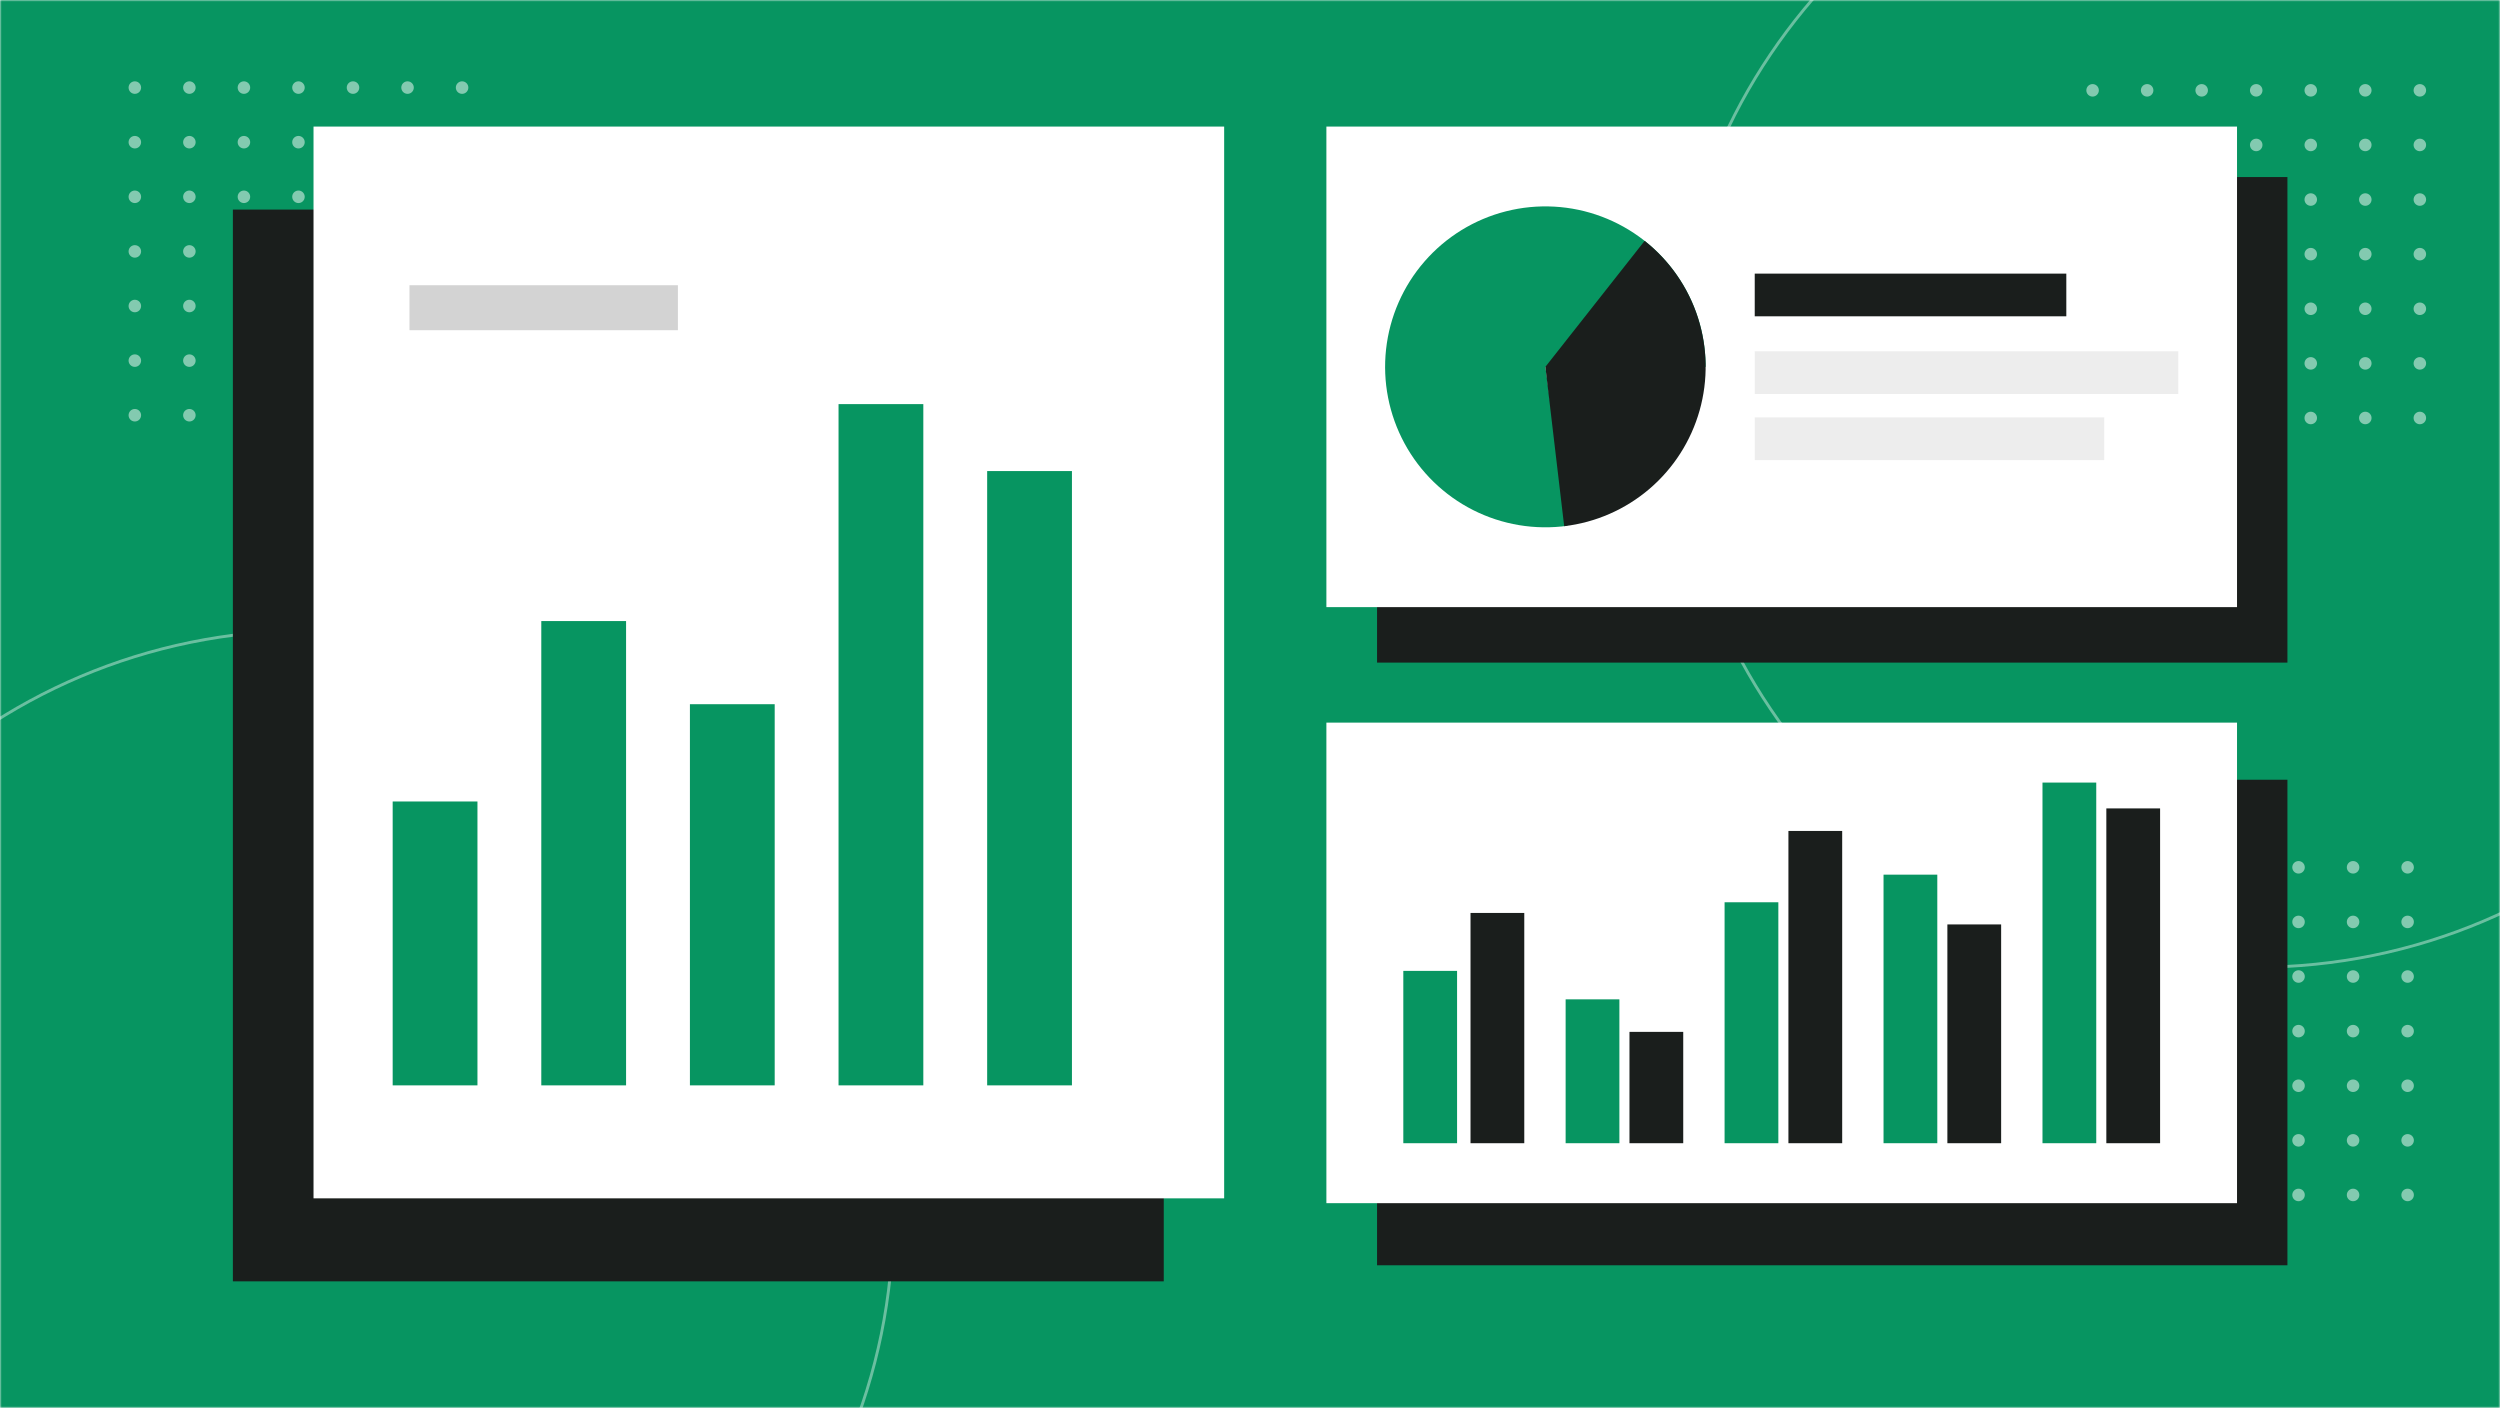 <svg width="744" height="419" viewBox="0 0 744 419" fill="none" xmlns="http://www.w3.org/2000/svg">
<mask id="mask0" mask-type="alpha" maskUnits="userSpaceOnUse" x="0" y="0" width="744" height="419">
<rect width="744" height="419" fill="#C4C4C4"/>
</mask>
<g mask="url(#mask0)">
<rect x="-8.529" y="-19.505" width="762.1" height="458.009" fill="#079561"/>
<path opacity="0.4" d="M265.813 361.91C265.813 458.166 187.876 536.196 91.736 536.196C-4.403 536.196 -82.341 458.166 -82.341 361.91C-82.341 265.654 -4.403 187.625 91.736 187.625C187.876 187.625 265.813 265.654 265.813 361.91Z" stroke="white" stroke-width="0.862"/>
<path opacity="0.4" d="M845.346 113.57C845.346 209.826 767.409 287.856 671.269 287.856C575.13 287.856 497.192 209.826 497.192 113.57C497.192 17.314 575.13 -60.715 671.269 -60.715C767.409 -60.715 845.346 17.314 845.346 113.57Z" stroke="white" stroke-width="0.862"/>
<g opacity="0.5">
<ellipse cx="40.127" cy="26.066" rx="1.862" ry="1.864" fill="white"/>
<ellipse cx="40.127" cy="42.317" rx="1.862" ry="1.864" fill="white"/>
<ellipse cx="40.127" cy="74.819" rx="1.862" ry="1.864" fill="white"/>
<ellipse cx="40.127" cy="107.322" rx="1.862" ry="1.864" fill="white"/>
<ellipse cx="40.127" cy="123.573" rx="1.862" ry="1.864" fill="white"/>
<ellipse cx="40.127" cy="58.568" rx="1.862" ry="1.864" fill="white"/>
<ellipse cx="40.127" cy="91.071" rx="1.862" ry="1.864" fill="white"/>
<ellipse cx="56.359" cy="26.066" rx="1.862" ry="1.864" fill="white"/>
<ellipse cx="56.359" cy="42.317" rx="1.862" ry="1.864" fill="white"/>
<ellipse cx="56.359" cy="74.819" rx="1.862" ry="1.864" fill="white"/>
<ellipse cx="56.359" cy="107.322" rx="1.862" ry="1.864" fill="white"/>
<ellipse cx="56.359" cy="123.573" rx="1.862" ry="1.864" fill="white"/>
<ellipse cx="56.359" cy="58.568" rx="1.862" ry="1.864" fill="white"/>
<ellipse cx="56.359" cy="91.071" rx="1.862" ry="1.864" fill="white"/>
<ellipse cx="72.591" cy="26.066" rx="1.862" ry="1.864" fill="white"/>
<ellipse cx="72.591" cy="42.317" rx="1.862" ry="1.864" fill="white"/>
<ellipse cx="72.591" cy="74.819" rx="1.862" ry="1.864" fill="white"/>
<ellipse cx="72.591" cy="107.322" rx="1.862" ry="1.864" fill="white"/>
<ellipse cx="72.591" cy="123.573" rx="1.862" ry="1.864" fill="white"/>
<ellipse cx="72.591" cy="58.568" rx="1.862" ry="1.864" fill="white"/>
<ellipse cx="72.591" cy="91.071" rx="1.862" ry="1.864" fill="white"/>
<ellipse cx="88.823" cy="26.066" rx="1.862" ry="1.864" fill="white"/>
<ellipse cx="88.823" cy="42.317" rx="1.862" ry="1.864" fill="white"/>
<ellipse cx="88.823" cy="74.819" rx="1.862" ry="1.864" fill="white"/>
<ellipse cx="88.823" cy="107.322" rx="1.862" ry="1.864" fill="white"/>
<ellipse cx="88.823" cy="123.573" rx="1.862" ry="1.864" fill="white"/>
<ellipse cx="88.823" cy="58.568" rx="1.862" ry="1.864" fill="white"/>
<ellipse cx="88.823" cy="91.071" rx="1.862" ry="1.864" fill="white"/>
<ellipse cx="105.054" cy="26.066" rx="1.862" ry="1.864" fill="white"/>
<ellipse cx="105.054" cy="42.317" rx="1.862" ry="1.864" fill="white"/>
<ellipse cx="105.054" cy="74.819" rx="1.862" ry="1.864" fill="white"/>
<ellipse cx="105.054" cy="107.322" rx="1.862" ry="1.864" fill="white"/>
<ellipse cx="105.054" cy="123.573" rx="1.862" ry="1.864" fill="white"/>
<ellipse cx="105.054" cy="58.568" rx="1.862" ry="1.864" fill="white"/>
<ellipse cx="105.054" cy="91.071" rx="1.862" ry="1.864" fill="white"/>
<ellipse cx="121.286" cy="26.066" rx="1.862" ry="1.864" fill="white"/>
<ellipse cx="121.286" cy="42.317" rx="1.862" ry="1.864" fill="white"/>
<ellipse cx="121.286" cy="74.819" rx="1.862" ry="1.864" fill="white"/>
<ellipse cx="121.286" cy="107.322" rx="1.862" ry="1.864" fill="white"/>
<ellipse cx="121.286" cy="123.573" rx="1.862" ry="1.864" fill="white"/>
<ellipse cx="121.286" cy="58.568" rx="1.862" ry="1.864" fill="white"/>
<ellipse cx="121.286" cy="91.071" rx="1.862" ry="1.864" fill="white"/>
<ellipse cx="137.518" cy="26.066" rx="1.862" ry="1.864" fill="white"/>
<ellipse cx="137.518" cy="42.317" rx="1.862" ry="1.864" fill="white"/>
<ellipse cx="137.518" cy="74.819" rx="1.862" ry="1.864" fill="white"/>
<ellipse cx="137.518" cy="107.322" rx="1.862" ry="1.864" fill="white"/>
<ellipse cx="137.518" cy="123.573" rx="1.862" ry="1.864" fill="white"/>
<ellipse cx="137.518" cy="58.568" rx="1.862" ry="1.864" fill="white"/>
<ellipse cx="137.518" cy="91.071" rx="1.862" ry="1.864" fill="white"/>
</g>
<g opacity="0.5">
<ellipse cx="619.117" cy="258.112" rx="1.862" ry="1.864" fill="white"/>
<ellipse cx="619.117" cy="274.363" rx="1.862" ry="1.864" fill="white"/>
<ellipse cx="619.117" cy="306.865" rx="1.862" ry="1.864" fill="white"/>
<ellipse cx="619.117" cy="339.368" rx="1.862" ry="1.864" fill="white"/>
<ellipse cx="619.117" cy="355.619" rx="1.862" ry="1.864" fill="white"/>
<ellipse cx="619.117" cy="290.614" rx="1.862" ry="1.864" fill="white"/>
<ellipse cx="619.117" cy="323.117" rx="1.862" ry="1.864" fill="white"/>
<ellipse cx="635.349" cy="258.112" rx="1.862" ry="1.864" fill="white"/>
<ellipse cx="635.349" cy="274.363" rx="1.862" ry="1.864" fill="white"/>
<ellipse cx="635.349" cy="306.865" rx="1.862" ry="1.864" fill="white"/>
<ellipse cx="635.349" cy="339.368" rx="1.862" ry="1.864" fill="white"/>
<ellipse cx="635.349" cy="355.619" rx="1.862" ry="1.864" fill="white"/>
<ellipse cx="635.349" cy="290.614" rx="1.862" ry="1.864" fill="white"/>
<ellipse cx="635.349" cy="323.117" rx="1.862" ry="1.864" fill="white"/>
<ellipse cx="651.581" cy="258.112" rx="1.862" ry="1.864" fill="white"/>
<ellipse cx="651.581" cy="274.363" rx="1.862" ry="1.864" fill="white"/>
<ellipse cx="651.581" cy="306.865" rx="1.862" ry="1.864" fill="white"/>
<ellipse cx="651.581" cy="339.368" rx="1.862" ry="1.864" fill="white"/>
<ellipse cx="651.581" cy="355.619" rx="1.862" ry="1.864" fill="white"/>
<ellipse cx="651.581" cy="290.614" rx="1.862" ry="1.864" fill="white"/>
<ellipse cx="651.581" cy="323.117" rx="1.862" ry="1.864" fill="white"/>
<ellipse cx="667.813" cy="258.112" rx="1.862" ry="1.864" fill="white"/>
<ellipse cx="667.813" cy="274.363" rx="1.862" ry="1.864" fill="white"/>
<ellipse cx="667.813" cy="306.865" rx="1.862" ry="1.864" fill="white"/>
<ellipse cx="667.813" cy="339.368" rx="1.862" ry="1.864" fill="white"/>
<ellipse cx="667.813" cy="355.619" rx="1.862" ry="1.864" fill="white"/>
<ellipse cx="667.813" cy="290.614" rx="1.862" ry="1.864" fill="white"/>
<ellipse cx="667.813" cy="323.117" rx="1.862" ry="1.864" fill="white"/>
<ellipse cx="684.044" cy="258.112" rx="1.862" ry="1.864" fill="white"/>
<ellipse cx="684.044" cy="274.363" rx="1.862" ry="1.864" fill="white"/>
<ellipse cx="684.044" cy="306.865" rx="1.862" ry="1.864" fill="white"/>
<ellipse cx="684.044" cy="339.368" rx="1.862" ry="1.864" fill="white"/>
<ellipse cx="684.044" cy="355.619" rx="1.862" ry="1.864" fill="white"/>
<ellipse cx="684.044" cy="290.614" rx="1.862" ry="1.864" fill="white"/>
<ellipse cx="684.044" cy="323.117" rx="1.862" ry="1.864" fill="white"/>
<ellipse cx="700.276" cy="258.112" rx="1.862" ry="1.864" fill="white"/>
<ellipse cx="700.276" cy="274.363" rx="1.862" ry="1.864" fill="white"/>
<ellipse cx="700.276" cy="306.865" rx="1.862" ry="1.864" fill="white"/>
<ellipse cx="700.276" cy="339.368" rx="1.862" ry="1.864" fill="white"/>
<ellipse cx="700.276" cy="355.619" rx="1.862" ry="1.864" fill="white"/>
<ellipse cx="700.276" cy="290.614" rx="1.862" ry="1.864" fill="white"/>
<ellipse cx="700.276" cy="323.117" rx="1.862" ry="1.864" fill="white"/>
<ellipse cx="716.508" cy="258.112" rx="1.862" ry="1.864" fill="white"/>
<ellipse cx="716.508" cy="274.363" rx="1.862" ry="1.864" fill="white"/>
<ellipse cx="716.508" cy="306.865" rx="1.862" ry="1.864" fill="white"/>
<ellipse cx="716.508" cy="339.368" rx="1.862" ry="1.864" fill="white"/>
<ellipse cx="716.508" cy="355.619" rx="1.862" ry="1.864" fill="white"/>
<ellipse cx="716.508" cy="290.614" rx="1.862" ry="1.864" fill="white"/>
<ellipse cx="716.508" cy="323.117" rx="1.862" ry="1.864" fill="white"/>
</g>
<g opacity="0.5">
<ellipse cx="622.755" cy="26.884" rx="1.862" ry="1.864" fill="white"/>
<ellipse cx="622.755" cy="43.135" rx="1.862" ry="1.864" fill="white"/>
<ellipse cx="622.755" cy="75.637" rx="1.862" ry="1.864" fill="white"/>
<ellipse cx="622.755" cy="108.14" rx="1.862" ry="1.864" fill="white"/>
<ellipse cx="622.755" cy="124.391" rx="1.862" ry="1.864" fill="white"/>
<ellipse cx="622.755" cy="59.386" rx="1.862" ry="1.864" fill="white"/>
<ellipse cx="622.755" cy="91.889" rx="1.862" ry="1.864" fill="white"/>
<ellipse cx="638.987" cy="26.884" rx="1.862" ry="1.864" fill="white"/>
<ellipse cx="638.987" cy="43.135" rx="1.862" ry="1.864" fill="white"/>
<ellipse cx="638.987" cy="75.637" rx="1.862" ry="1.864" fill="white"/>
<ellipse cx="638.987" cy="108.14" rx="1.862" ry="1.864" fill="white"/>
<ellipse cx="638.987" cy="124.391" rx="1.862" ry="1.864" fill="white"/>
<ellipse cx="638.987" cy="59.386" rx="1.862" ry="1.864" fill="white"/>
<ellipse cx="638.987" cy="91.889" rx="1.862" ry="1.864" fill="white"/>
<ellipse cx="655.218" cy="26.884" rx="1.862" ry="1.864" fill="white"/>
<ellipse cx="655.218" cy="43.135" rx="1.862" ry="1.864" fill="white"/>
<ellipse cx="655.218" cy="75.637" rx="1.862" ry="1.864" fill="white"/>
<ellipse cx="655.218" cy="108.14" rx="1.862" ry="1.864" fill="white"/>
<ellipse cx="655.218" cy="124.391" rx="1.862" ry="1.864" fill="white"/>
<ellipse cx="655.218" cy="59.386" rx="1.862" ry="1.864" fill="white"/>
<ellipse cx="655.218" cy="91.889" rx="1.862" ry="1.864" fill="white"/>
<ellipse cx="671.45" cy="26.884" rx="1.862" ry="1.864" fill="white"/>
<ellipse cx="671.45" cy="43.135" rx="1.862" ry="1.864" fill="white"/>
<ellipse cx="671.45" cy="75.637" rx="1.862" ry="1.864" fill="white"/>
<ellipse cx="671.45" cy="108.14" rx="1.862" ry="1.864" fill="white"/>
<ellipse cx="671.45" cy="124.391" rx="1.862" ry="1.864" fill="white"/>
<ellipse cx="671.45" cy="59.386" rx="1.862" ry="1.864" fill="white"/>
<ellipse cx="671.45" cy="91.889" rx="1.862" ry="1.864" fill="white"/>
<ellipse cx="687.682" cy="26.884" rx="1.862" ry="1.864" fill="white"/>
<ellipse cx="687.682" cy="43.135" rx="1.862" ry="1.864" fill="white"/>
<ellipse cx="687.682" cy="75.637" rx="1.862" ry="1.864" fill="white"/>
<ellipse cx="687.682" cy="108.14" rx="1.862" ry="1.864" fill="white"/>
<ellipse cx="687.682" cy="124.391" rx="1.862" ry="1.864" fill="white"/>
<ellipse cx="687.682" cy="59.386" rx="1.862" ry="1.864" fill="white"/>
<ellipse cx="687.682" cy="91.889" rx="1.862" ry="1.864" fill="white"/>
<ellipse cx="703.914" cy="26.884" rx="1.862" ry="1.864" fill="white"/>
<ellipse cx="703.914" cy="43.135" rx="1.862" ry="1.864" fill="white"/>
<ellipse cx="703.914" cy="75.637" rx="1.862" ry="1.864" fill="white"/>
<ellipse cx="703.914" cy="108.14" rx="1.862" ry="1.864" fill="white"/>
<ellipse cx="703.914" cy="124.391" rx="1.862" ry="1.864" fill="white"/>
<ellipse cx="703.914" cy="59.386" rx="1.862" ry="1.864" fill="white"/>
<ellipse cx="703.914" cy="91.889" rx="1.862" ry="1.864" fill="white"/>
<ellipse cx="720.146" cy="26.884" rx="1.862" ry="1.864" fill="white"/>
<ellipse cx="720.146" cy="43.135" rx="1.862" ry="1.864" fill="white"/>
<ellipse cx="720.146" cy="75.637" rx="1.862" ry="1.864" fill="white"/>
<ellipse cx="720.146" cy="108.14" rx="1.862" ry="1.864" fill="white"/>
<ellipse cx="720.146" cy="124.391" rx="1.862" ry="1.864" fill="white"/>
<ellipse cx="720.146" cy="59.386" rx="1.862" ry="1.864" fill="white"/>
<ellipse cx="720.146" cy="91.889" rx="1.862" ry="1.864" fill="white"/>
</g>
<rect x="69.304" y="62.371" width="277.032" height="318.959" fill="#1A1E1C"/>
<rect x="409.811" y="52.693" width="270.927" height="144.5" fill="#1A1E1C"/>
<rect x="409.811" y="232.048" width="270.927" height="144.5" fill="#1A1E1C"/>
<rect x="93.304" y="37.669" width="271.004" height="318.959" fill="white"/>
<rect x="394.734" y="37.669" width="271.004" height="143.011" fill="white"/>
<rect x="522.208" y="81.429" width="92.728" height="12.704" fill="#1A1E1C"/>
<rect opacity="0.08" x="522.208" y="104.552" width="126.055" height="12.704" fill="#1A1E1C"/>
<rect opacity="0.08" x="522.208" y="124.217" width="104.007" height="12.704" fill="#1A1E1C"/>
<path d="M507.6 109.175C507.6 99.449 504.634 89.954 499.098 81.962C493.562 73.97 485.721 67.861 476.623 64.451C467.525 61.042 457.604 60.496 448.187 62.885C438.77 65.274 430.307 70.485 423.929 77.821C417.55 85.157 413.562 94.269 412.496 103.936C411.43 113.603 413.338 123.366 417.965 131.918C422.592 140.47 429.716 147.404 438.386 151.792C447.055 156.18 456.857 157.813 466.478 156.472L459.904 109.175H507.6Z" fill="#079561"/>
<path d="M465.501 156.598C474.869 155.49 483.698 151.625 490.873 145.493C498.047 139.36 503.244 131.236 505.807 122.146C508.369 113.057 508.182 103.41 505.269 94.427C502.356 85.444 496.847 77.528 489.44 71.679L459.904 109.175L465.501 156.598Z" fill="#1A1E1C"/>
<rect x="394.734" y="215.052" width="271.004" height="143.011" fill="white"/>
<rect x="417.626" y="288.935" width="16" height="51.286" fill="#079561"/>
<rect x="437.626" y="271.692" width="16" height="68.528" fill="#1A1E1C"/>
<rect x="465.931" y="297.405" width="16" height="42.816" fill="#079561"/>
<rect x="484.931" y="307.085" width="16" height="33.136" fill="#1A1E1C"/>
<rect x="513.236" y="268.515" width="16" height="71.705" fill="#079561"/>
<rect x="532.236" y="247.29" width="16" height="92.93" fill="#1A1E1C"/>
<rect x="560.54" y="260.298" width="16" height="79.922" fill="#079561"/>
<rect x="579.54" y="275.11" width="16" height="65.11" fill="#1A1E1C"/>
<rect x="607.845" y="232.894" width="16" height="107.327" fill="#079561"/>
<rect x="626.845" y="240.583" width="16" height="99.638" fill="#1A1E1C"/>
<g filter="url(#filter0_d)">
<rect x="121.86" y="233.522" width="25.23" height="84.483" fill="#079561"/>
</g>
<g filter="url(#filter1_d)">
<rect x="166.09" y="179.828" width="25.23" height="138.177" fill="#079561"/>
</g>
<g filter="url(#filter2_d)">
<rect x="210.32" y="204.572" width="25.23" height="113.433" fill="#079561"/>
</g>
<g filter="url(#filter3_d)">
<rect x="254.55" y="115.264" width="25.23" height="202.741" fill="#079561"/>
</g>
<g filter="url(#filter4_d)">
<rect x="298.78" y="135.188" width="25.23" height="182.817" fill="#079561"/>
</g>
<rect opacity="0.7" x="121.86" y="84.887" width="79.887" height="13.38" fill="#C1C1C1"/>
</g>
<defs>
<filter id="filter0_d" x="116.86" y="233.522" width="30.23" height="89.483" filterUnits="userSpaceOnUse" color-interpolation-filters="sRGB">
<feFlood flood-opacity="0" result="BackgroundImageFix"/>
<feColorMatrix in="SourceAlpha" type="matrix" values="0 0 0 0 0 0 0 0 0 0 0 0 0 0 0 0 0 0 127 0"/>
<feOffset dx="-5" dy="5"/>
<feColorMatrix type="matrix" values="0 0 0 0 0 0 0 0 0 0 0 0 0 0 0 0 0 0 0.9 0"/>
<feBlend mode="normal" in2="BackgroundImageFix" result="effect1_dropShadow"/>
<feBlend mode="normal" in="SourceGraphic" in2="effect1_dropShadow" result="shape"/>
</filter>
<filter id="filter1_d" x="161.09" y="179.828" width="30.23" height="143.177" filterUnits="userSpaceOnUse" color-interpolation-filters="sRGB">
<feFlood flood-opacity="0" result="BackgroundImageFix"/>
<feColorMatrix in="SourceAlpha" type="matrix" values="0 0 0 0 0 0 0 0 0 0 0 0 0 0 0 0 0 0 127 0"/>
<feOffset dx="-5" dy="5"/>
<feColorMatrix type="matrix" values="0 0 0 0 0 0 0 0 0 0 0 0 0 0 0 0 0 0 0.9 0"/>
<feBlend mode="normal" in2="BackgroundImageFix" result="effect1_dropShadow"/>
<feBlend mode="normal" in="SourceGraphic" in2="effect1_dropShadow" result="shape"/>
</filter>
<filter id="filter2_d" x="205.32" y="204.572" width="30.23" height="118.433" filterUnits="userSpaceOnUse" color-interpolation-filters="sRGB">
<feFlood flood-opacity="0" result="BackgroundImageFix"/>
<feColorMatrix in="SourceAlpha" type="matrix" values="0 0 0 0 0 0 0 0 0 0 0 0 0 0 0 0 0 0 127 0"/>
<feOffset dx="-5" dy="5"/>
<feColorMatrix type="matrix" values="0 0 0 0 0 0 0 0 0 0 0 0 0 0 0 0 0 0 0.9 0"/>
<feBlend mode="normal" in2="BackgroundImageFix" result="effect1_dropShadow"/>
<feBlend mode="normal" in="SourceGraphic" in2="effect1_dropShadow" result="shape"/>
</filter>
<filter id="filter3_d" x="249.55" y="115.264" width="30.23" height="207.741" filterUnits="userSpaceOnUse" color-interpolation-filters="sRGB">
<feFlood flood-opacity="0" result="BackgroundImageFix"/>
<feColorMatrix in="SourceAlpha" type="matrix" values="0 0 0 0 0 0 0 0 0 0 0 0 0 0 0 0 0 0 127 0"/>
<feOffset dx="-5" dy="5"/>
<feColorMatrix type="matrix" values="0 0 0 0 0 0 0 0 0 0 0 0 0 0 0 0 0 0 0.9 0"/>
<feBlend mode="normal" in2="BackgroundImageFix" result="effect1_dropShadow"/>
<feBlend mode="normal" in="SourceGraphic" in2="effect1_dropShadow" result="shape"/>
</filter>
<filter id="filter4_d" x="293.78" y="135.188" width="30.23" height="187.817" filterUnits="userSpaceOnUse" color-interpolation-filters="sRGB">
<feFlood flood-opacity="0" result="BackgroundImageFix"/>
<feColorMatrix in="SourceAlpha" type="matrix" values="0 0 0 0 0 0 0 0 0 0 0 0 0 0 0 0 0 0 127 0"/>
<feOffset dx="-5" dy="5"/>
<feColorMatrix type="matrix" values="0 0 0 0 0 0 0 0 0 0 0 0 0 0 0 0 0 0 0.9 0"/>
<feBlend mode="normal" in2="BackgroundImageFix" result="effect1_dropShadow"/>
<feBlend mode="normal" in="SourceGraphic" in2="effect1_dropShadow" result="shape"/>
</filter>
</defs>
</svg>
